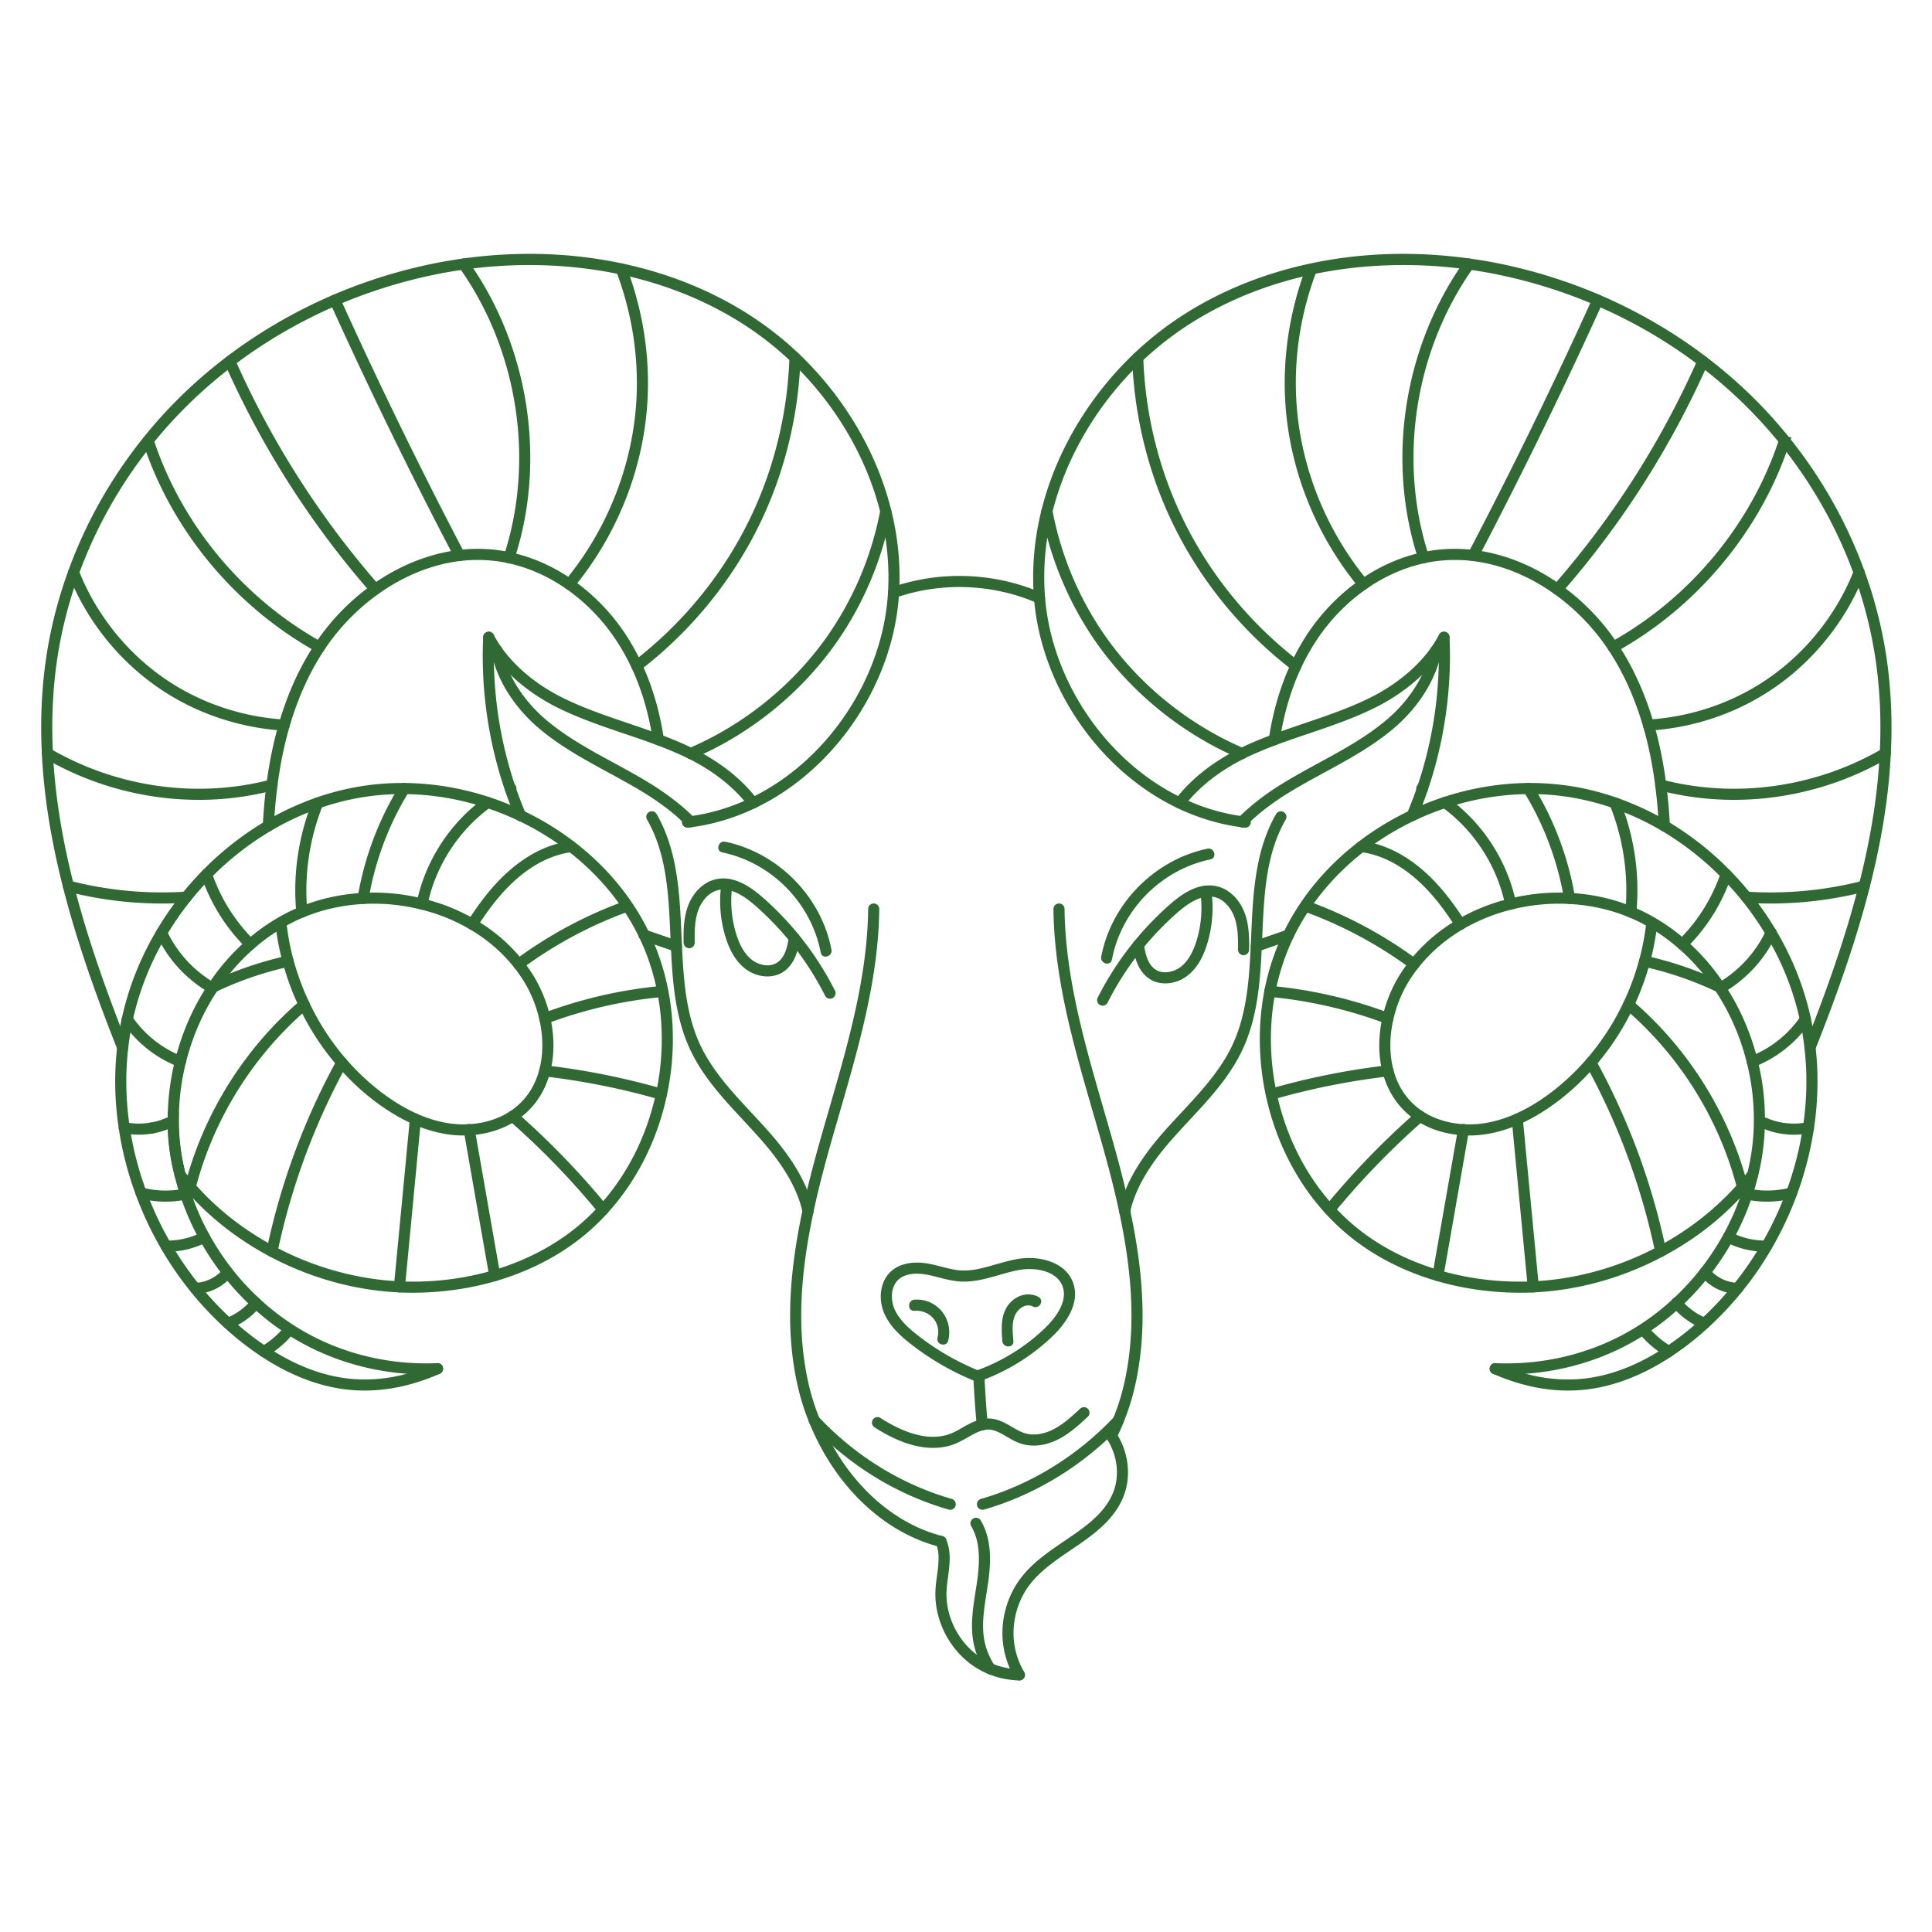 <?xml version="1.0" encoding="UTF-8"?>
<svg data-bbox="7.994 49.273 359.146 276.899" height="500" viewBox="0 0 375 375" width="500" xmlns="http://www.w3.org/2000/svg" data-type="color">
    <g>
        <defs>
            <clipPath id="a309e10e-83a1-4500-916b-c6d339e2f44a">
                <path d="M200.527 49.273h166.614v155.165H200.527Zm0 0"/>
            </clipPath>
            <clipPath id="a1ce1636-7f0f-4ac9-bf90-b699be9b07dd">
                <path d="M321.219 145h45.922v10.59h-45.922Zm0 0"/>
            </clipPath>
            <clipPath id="d2d5a827-675d-4432-9bf0-2dbaa88b2ec3">
                <path d="M181.129 298H199v28.172h-17.871Zm0 0"/>
            </clipPath>
            <clipPath id="3705121f-d5b4-48ba-8aee-749427cc66dc">
                <path d="M194.063 277H219v49.172h-24.938Zm0 0"/>
            </clipPath>
            <clipPath id="987ffcec-180d-449d-ba67-3f0058fcd5cf">
                <path d="M7.453 49H175v156H7.453Zm0 0"/>
            </clipPath>
        </defs>
        <path d="M304.352 269.906c-4.747 0-9.637-1.09-14.57-3.258a1.077 1.077 0 0 1-.552-1.418 1.072 1.072 0 0 1 1.418-.554c5.508 2.418 10.715 3.394 15.91 2.992 5.516-.426 11.153-2.523 16.762-6.242a54.182 54.182 0 0 0 6.809-5.348 59.83 59.83 0 0 0 6.297-6.695 63.038 63.038 0 0 0 5.547-8.051 64.775 64.775 0 0 0 4.773-10.148 63.026 63.026 0 0 0 3.207-12.461c.774-5.137.875-10.27.297-15.254a51.489 51.489 0 0 0-.762-4.86c-.047-.21-.074-.367-.113-.52-1.242-5.741-3.441-11.284-6.54-16.487a58.032 58.032 0 0 0-8.563-11.121 57.007 57.007 0 0 0-11.768-9.247 53.135 53.135 0 0 0-9.402-4.367 49.447 49.447 0 0 0-7.422-1.965 48.157 48.157 0 0 0-9.028-.77c-5.316.048-10.648.938-15.843 2.645a52.795 52.795 0 0 0-6.258 2.508 52.946 52.946 0 0 0-9.637 5.88c-4.047 3.112-7.523 6.741-10.332 10.776a45.34 45.34 0 0 0-3.516 6.012c-.007.008-.007.02-.011.027l-.024.051a43.986 43.986 0 0 0-3.488 10.59c-1.23 6.313-1.14 13.07.262 19.547 1.789 8.36 5.617 15.934 11.062 21.898a40.726 40.726 0 0 0 7.051 6.164c4 2.747 8.539 4.875 13.488 6.329 5.168 1.511 10.617 2.265 16.235 2.203.636-.008 1.273-.02 1.906-.059 8.32-.379 16.715-2.715 24.281-6.758 6.016-3.21 11.258-7.332 15.578-12.257a50.117 50.117 0 0 0 1.938-2.356 1.073 1.073 0 0 1 1.511-.191c.47.363.555 1.039.192 1.507-.68.88-1.36 1.704-2.024 2.461-4.488 5.121-9.933 9.407-16.18 12.735-7.85 4.195-16.558 6.62-25.183 7.011-.656.04-1.324.055-2 .06-5.808.05-11.492-.716-16.86-2.29-5.167-1.516-9.913-3.738-14.1-6.617a43.186 43.186 0 0 1-7.427-6.485c-5.703-6.25-9.703-14.171-11.574-22.902-1.465-6.758-1.554-13.816-.27-20.406a45.932 45.932 0 0 1 3.653-11.102l.016-.039a.239.239 0 0 0 .02-.047 47.063 47.063 0 0 1 3.695-6.316c2.937-4.219 6.566-8.004 10.785-11.254a55.216 55.216 0 0 1 10.03-6.121c2.099-1 4.29-1.875 6.509-2.606 5.406-1.777 10.957-2.703 16.496-2.753a51.544 51.544 0 0 1 9.43.804 52.038 52.038 0 0 1 7.75 2.051 55.802 55.802 0 0 1 9.785 4.543 59.149 59.149 0 0 1 12.21 9.594 61.497 61.497 0 0 1 4.005 4.496 60.904 60.904 0 0 1 4.875 7.035c3.214 5.406 5.5 11.164 6.789 17.11.039.156.074.335.109.511a55.97 55.97 0 0 1 .809 5.106c.597 5.168.492 10.492-.31 15.816a65.456 65.456 0 0 1-3.315 12.883 66.319 66.319 0 0 1-4.934 10.488 64.614 64.614 0 0 1-5.734 8.324 62.63 62.63 0 0 1-6.516 6.93 65.16 65.16 0 0 1-1.816 1.605 57.269 57.269 0 0 1-5.262 3.954c-5.914 3.918-11.899 6.132-17.781 6.59-.786.058-1.579.09-2.375.09" fill="#316934" data-color="1"/>
        <path d="M302.586 175.406c-3.063 0-6.117.38-9.106 1.121a35.457 35.457 0 0 0-9.464 3.801c-3.446 2.012-6.375 4.54-8.711 7.508a27.23 27.23 0 0 0-1.875 2.672c-1.371 2.222-2.403 4.785-2.989 7.41-.765 3.375-.765 6.715.004 9.66.72 2.77 2.075 5.07 4.032 6.848.53.48 1.117.93 1.73 1.332 2.238 1.441 4.973 2.289 7.91 2.445 1.285.082 2.59.024 3.887-.172 1.996-.3 4.035-.906 6.062-1.797 2.418-1.066 4.872-2.55 7.297-4.418a45.807 45.807 0 0 0 6.617-6.28 48.187 48.187 0 0 0 7.153-11 49.518 49.518 0 0 0 3.035-8.24 47.718 47.718 0 0 0 1.309-6.663c-.192-.106-.391-.211-.586-.317a32.045 32.045 0 0 0-2.754-1.289c-3.594-1.484-7.473-2.347-11.54-2.566a38.304 38.304 0 0 0-2.011-.055Zm-10.215 91.38c-.734 0-1.465-.016-2.2-.048a1.073 1.073 0 0 1-1.03-1.12 1.087 1.087 0 0 1 1.12-1.032c8.755.375 17.337-1.555 24.821-5.566a45.702 45.702 0 0 0 3.64-2.176 46.059 46.059 0 0 0 5.981-4.707 48.711 48.711 0 0 0 5.395-5.848 50.175 50.175 0 0 0 4.418-6.691 48.136 48.136 0 0 0 3.242-7.203c.125-.329.226-.637.332-.946.43-1.297.77-2.504 1.058-3.707.38-1.523.672-3.054.88-4.574a42.02 42.02 0 0 0 .386-5.2 45.212 45.212 0 0 0-1.344-11.652c-1.25-5.046-3.293-9.738-6.07-13.945l-.04-.066c-.015-.024-.03-.051-.05-.07-2.047-3.102-4.422-5.82-7.082-8.133a37.247 37.247 0 0 0-4.336-3.266 50.01 50.01 0 0 1-1.246 6.027 51.144 51.144 0 0 1-3.164 8.594 50.209 50.209 0 0 1-7.473 11.488 47.442 47.442 0 0 1-6.93 6.578c-2.562 1.973-5.167 3.547-7.745 4.684-2.2.965-4.422 1.625-6.606 1.953-1.45.223-2.91.29-4.34.195-3.297-.175-6.398-1.14-8.949-2.789a16.325 16.325 0 0 1-2.012-1.543c-2.273-2.07-3.84-4.726-4.668-7.898-.855-3.277-.859-6.973-.02-10.68.638-2.855 1.763-5.644 3.255-8.066a29.643 29.643 0 0 1 2.02-2.879c2.5-3.184 5.636-5.883 9.312-8.031a37.28 37.28 0 0 1 10.039-4.031c3.844-.961 7.8-1.34 11.75-1.13 4.308.235 8.426 1.149 12.246 2.723.96.399 1.945.86 2.934 1.375.421.223.832.453 1.246.692.02.007.035.02.05.027a39.258 39.258 0 0 1 6.055 4.352 42.004 42.004 0 0 1 7.57 8.734c2.907 4.41 5.04 9.312 6.344 14.586A47.232 47.232 0 0 1 342.57 218a44.771 44.771 0 0 1-.41 5.46 44.759 44.759 0 0 1-.918 4.79c-.3 1.254-.66 2.52-1.097 3.852-.125.367-.239.699-.364 1.035a50.657 50.657 0 0 1-3.375 7.504 52.34 52.34 0 0 1-4.613 6.976 50.11 50.11 0 0 1-5.625 6.098 48.055 48.055 0 0 1-6.254 4.922 47.484 47.484 0 0 1-3.812 2.281c-7.196 3.855-15.356 5.867-23.73 5.867" fill="#316934" data-color="1"/>
        <path d="M323.05 161.383c-.57 0-1.046-.446-1.073-1.024a98.998 98.998 0 0 0-.7-7.847c-.515-4.067-1.304-7.922-2.34-11.469-1.585-5.461-3.8-10.395-6.597-14.668l-.04-.063-.09-.136a41.86 41.86 0 0 0-10.542-10.91c-4.945-3.524-10.426-5.727-15.852-6.375a28.624 28.624 0 0 0-6.742-.008 24.06 24.06 0 0 0-2.512.422c-3.953.843-7.753 2.515-11.308 4.98-3.5 2.426-6.664 5.594-9.156 9.164a41.73 41.73 0 0 0-3.582 6.25c-1.973 4.242-3.356 8.969-4.106 14.043-.09.59-.629.996-1.226.906a1.077 1.077 0 0 1-.907-1.226c.786-5.277 2.227-10.2 4.286-14.629a44.298 44.298 0 0 1 3.765-6.574c2.64-3.781 5.992-7.137 9.7-9.703 3.784-2.63 7.85-4.418 12.077-5.317a27.593 27.593 0 0 1 2.72-.46 30.8 30.8 0 0 1 7.245.011c5.782.691 11.61 3.027 16.848 6.758a43.962 43.962 0 0 1 11.105 11.508l.13.195c2.902 4.437 5.214 9.566 6.855 15.23 1.066 3.649 1.875 7.618 2.406 11.79a99.51 99.51 0 0 1 .715 8.019 1.08 1.08 0 0 1-1.024 1.133h-.054" fill="#316934" data-color="1"/>
        <path d="M241.703 160.656a1.26 1.26 0 0 1-.121-.008c-.21-.023-.418-.046-.625-.078-.59-.09-1-.636-.91-1.226a1.072 1.072 0 0 1 1.223-.906c.183.027.363.046.55.07.59.062 1.02.597.953 1.187-.062.551-.53.961-1.07.961" fill="#316934" data-color="1"/>
        <g clip-path="url(#a309e10e-83a1-4500-916b-c6d339e2f44a)">
            <path d="M351.324 204.422a1.076 1.076 0 0 1-1.004-1.473c4.813-12.113 8.149-22.035 10.489-31.222 2.336-9.18 3.656-17.536 4.046-25.543.332-6.426.032-12.723-.894-18.723a84.155 84.155 0 0 0-4.121-15.98c-3.324-9.126-8.133-17.637-14.297-25.29a88.694 88.694 0 0 0-6.156-6.882A90.63 90.63 0 0 0 329.883 71c-6.137-4.676-12.93-8.629-20.188-11.754a98.092 98.092 0 0 0-18.043-5.754 88.984 88.984 0 0 0-6.64-1.172c-10.215-1.425-20.672-1.105-30.235.938-8.816 1.879-16.882 5.144-23.988 9.71a62.677 62.677 0 0 0-9.219 7.247c-8.488 8.082-14.636 18.48-17.316 29.277-1.11 4.438-1.637 8.938-1.559 13.383l.008.445a53.71 53.71 0 0 0 .145 2.696c1.332 16.28 12.015 31.898 26.586 38.87 3.808 1.825 7.785 3.02 11.812 3.552.59.074 1.004.617.926 1.207a1.07 1.07 0 0 1-1.207.925c-4.254-.558-8.445-1.816-12.461-3.738-15.246-7.297-26.422-23.64-27.805-40.664v-.004c-.008-.031-.008-.07-.008-.105a56.584 56.584 0 0 1-.144-2.715l-.004-.453a53.319 53.319 0 0 1 1.621-13.922c2.774-11.184 9.14-21.95 17.922-30.317a64.416 64.416 0 0 1 9.539-7.496c7.324-4.707 15.637-8.074 24.703-10.008 9.945-2.12 20.367-2.445 30.977-.96 2.25.304 4.535.71 6.8 1.199a100.722 100.722 0 0 1 18.442 5.875c7.422 3.199 14.363 7.242 20.64 12.02a93.27 93.27 0 0 1 9.727 8.507 91.53 91.53 0 0 1 6.309 7.05c6.308 7.84 11.238 16.552 14.64 25.903a86.273 86.273 0 0 1 4.23 16.39c.946 6.145 1.25 12.59.915 19.157-.395 8.152-1.738 16.649-4.11 25.969-2.363 9.281-5.726 19.285-10.574 31.484a1.08 1.08 0 0 1-1 .68" fill="#316934" data-color="1"/>
        </g>
        <path d="M228.969 156.934a1.074 1.074 0 0 1-.86-1.723c2.922-3.879 7.344-7.395 12.457-9.902.067-.043.13-.07.196-.106 1.867-.906 3.82-1.73 6.203-2.625 2.082-.781 4.222-1.508 6.289-2.21 4.375-1.481 8.898-3.016 13.047-5.126 4.8-2.437 8.906-5.867 11.558-9.652a22.446 22.446 0 0 0 1.461-2.39 1.067 1.067 0 0 1 1.45-.458c.53.274.738.922.46 1.45-.46.878-1 1.765-1.605 2.632-2.852 4.067-7.234 7.742-12.348 10.344-4.285 2.176-8.882 3.734-13.332 5.242-2.05.695-4.172 1.414-6.226 2.18-2.313.875-4.207 1.676-5.961 2.523-.074.04-.102.051-.13.067-.026.015-.05.03-.077.043-4.828 2.367-8.992 5.66-11.723 9.28a1.07 1.07 0 0 1-.86.43" fill="#316934" data-color="1"/>
        <path d="M274.09 159.387a1.14 1.14 0 0 1-.422-.082 1.087 1.087 0 0 1-.574-1.414 80.351 80.351 0 0 0 1.965-5.114c3.168-9.25 4.601-19.289 4.14-29.03a1.077 1.077 0 1 1 2.152-.102c.473 10.011-1 20.328-4.257 29.832a78.446 78.446 0 0 1-2.016 5.253c-.172.41-.57.657-.988.657" fill="#316934" data-color="1"/>
        <path d="M241.113 160.582a1.075 1.075 0 0 1-.766-1.836c2.255-2.277 5.032-4.45 8.243-6.453 2.433-1.516 4.992-2.91 7.465-4.258 4.515-2.457 9.187-5 13.113-8.344 4.523-3.847 7.625-8.836 8.516-13.683a1.077 1.077 0 0 1 2.117.39c-.977 5.325-4.344 10.77-9.235 14.934-4.097 3.492-8.867 6.086-13.48 8.598-2.45 1.332-4.977 2.707-7.356 4.191-3.074 1.914-5.714 3.98-7.851 6.14a1.08 1.08 0 0 1-.766.321" fill="#316934" data-color="1"/>
        <path d="M243.844 184.742c-.446 0-.864-.281-1.016-.726-.2-.563.102-1.176.664-1.371l6.242-2.165a1.08 1.08 0 0 1 1.375.665 1.082 1.082 0 0 1-.668 1.37l-6.246 2.165a1.012 1.012 0 0 1-.351.062" fill="#316934" data-color="1"/>
        <path d="M218.3 236.145a1.077 1.077 0 0 1-1.055-1.309c1.036-4.742 3.79-9.613 8.411-14.883 1.176-1.348 2.422-2.687 3.63-3.98 3.694-3.973 7.515-8.078 9.835-12.95 1.477-3.093 2.43-6.585 3-10.992.36-2.836.52-5.722.649-8.418l.082-1.91c.355-8.125.714-16.527 4.832-23.691.296-.52.953-.696 1.468-.403.516.301.692.957.399 1.473-3.852 6.711-4.192 14.484-4.547 22.715l-.082 1.918c-.129 2.738-.297 5.672-.664 8.59-.602 4.64-1.613 8.343-3.192 11.644-2.464 5.172-6.398 9.399-10.207 13.492a181.32 181.32 0 0 0-3.582 3.934c-4.375 4.992-6.968 9.543-7.93 13.922a1.074 1.074 0 0 1-1.046.848" fill="#316934" data-color="1"/>
        <path d="M215.734 279.77c-.164 0-.324-.04-.48-.118a1.082 1.082 0 0 1-.484-1.445c.464-.922.894-1.89 1.292-2.883a44.03 44.03 0 0 0 2.231-7.176c2.059-9.433 1.723-19.87-1.047-32.855-.812-3.824-1.832-7.898-3.219-12.82-.62-2.215-1.265-4.426-1.902-6.641-3.691-12.738-7.504-25.91-7.652-39.379a1.078 1.078 0 0 1 1.066-1.09h.012c.59 0 1.07.473 1.078 1.067.144 13.175 3.914 26.203 7.566 38.8.64 2.223 1.285 4.442 1.907 6.66 1.398 4.97 2.43 9.087 3.25 12.954 2.84 13.293 3.171 24.023 1.043 33.765a45.521 45.521 0 0 1-2.336 7.524 40.318 40.318 0 0 1-1.36 3.039 1.08 1.08 0 0 1-.965.598" fill="#316934" data-color="1"/>
        <path d="M190.7 293.05c-.47 0-.9-.308-1.04-.777a1.081 1.081 0 0 1 .738-1.336c8.82-2.539 17.086-7.363 23.91-13.957a49.116 49.116 0 0 0 1.962-1.992 1.08 1.08 0 0 1 1.523-.058c.437.406.46 1.09.059 1.523a50.914 50.914 0 0 1-2.047 2.082c-7.075 6.832-15.653 11.84-24.809 14.473-.098.027-.2.043-.297.043" fill="#316934" data-color="1"/>
        <path d="M241.074 147.336c-.14 0-.281-.027-.422-.086-11.297-4.813-21.324-13-28.23-23.055a64.344 64.344 0 0 1-5.07-8.824 65.644 65.644 0 0 1-5.203-15.938 1.085 1.085 0 0 1 .859-1.261 1.089 1.089 0 0 1 1.262.86 63.402 63.402 0 0 0 4.695 14.71c.11.238.215.461.328.688a61.567 61.567 0 0 0 4.906 8.543c6.676 9.726 16.371 17.64 27.297 22.293a1.077 1.077 0 0 1-.422 2.07" fill="#316934" data-color="1"/>
        <path d="M251.54 130.324a1.06 1.06 0 0 1-.657-.222c-10.336-7.942-18.63-18.336-23.985-30.051-4.332-9.473-6.8-20.047-7.144-30.582a1.078 1.078 0 0 1 1.043-1.114 1.088 1.088 0 0 1 1.113 1.043c.332 10.25 2.735 20.543 6.95 29.754 5.21 11.403 13.28 21.512 23.335 29.239.473.367.559 1.043.2 1.511a1.082 1.082 0 0 1-.856.422" fill="#316934" data-color="1"/>
        <path d="M264.64 114.48c-.308 0-.617-.136-.831-.39-8.235-9.942-13.305-22.426-14.274-35.156-.691-9.059.692-18.438 4.008-27.118a1.08 1.08 0 0 1 2.016.77c-3.204 8.383-4.543 17.441-3.871 26.184.933 12.293 5.828 24.347 13.785 33.945a1.078 1.078 0 0 1-.145 1.515c-.2.168-.445.25-.687.25" fill="#316934" data-color="1"/>
        <path d="M276.328 109.332c-.453 0-.875-.289-1.023-.742-6.29-19.164-2.852-41.375 8.972-57.961a1.078 1.078 0 1 1 1.758 1.25c-11.433 16.035-14.762 37.512-8.683 56.039a1.075 1.075 0 0 1-1.024 1.414" fill="#316934" data-color="1"/>
        <path d="M285.941 108.895c-.168 0-.34-.04-.5-.122a1.086 1.086 0 0 1-.453-1.457 959.231 959.231 0 0 0 24.153-49.504 1.079 1.079 0 0 1 1.425-.539c.54.247.782.883.536 1.426a962.03 962.03 0 0 1-24.204 49.621 1.08 1.08 0 0 1-.957.575" fill="#316934" data-color="1"/>
        <path d="M302.293 115.465a1.081 1.081 0 0 1-.813-1.79 173.094 173.094 0 0 0 28.07-43.972c.24-.543.88-.789 1.419-.547.547.242.793.875.55 1.418a175.456 175.456 0 0 1-28.417 44.524 1.07 1.07 0 0 1-.809.367" fill="#316934" data-color="1"/>
        <path d="M313.129 126.688c-.383 0-.75-.2-.945-.56a1.078 1.078 0 0 1 .418-1.464c15.406-8.543 27.343-22.937 32.753-39.484.114-.309.2-.594.29-.875l1.039.289 1.02.351c-.099.317-.196.633-.313.942-5.563 17.023-17.868 31.86-33.743 40.664a1.045 1.045 0 0 1-.52.136" fill="#316934" data-color="1"/>
        <path d="M319.973 141.82a1.077 1.077 0 0 1-.067-2.152c7.836-.484 15.418-2.926 21.926-7.066 8.074-5.137 14.473-12.91 18.016-21.887a1.083 1.083 0 0 1 1.398-.61c.555.223.824.848.61 1.403-3.711 9.398-10.41 17.531-18.864 22.91-6.816 4.34-14.754 6.894-22.953 7.398-.023.004-.043.004-.066.004" fill="#316934" data-color="1"/>
        <g clip-path="url(#a1ce1636-7f0f-4ac9-bf90-b699be9b07dd)">
            <path d="M336.543 155.25c-4.875 0-9.742-.61-14.469-1.84a1.08 1.08 0 0 1-.773-1.312 1.084 1.084 0 0 1 1.316-.774c14.262 3.715 29.852 1.52 42.77-6.02a1.078 1.078 0 1 1 1.09 1.86 59.586 59.586 0 0 1-29.934 8.086" fill="#316934" data-color="1"/>
        </g>
        <path d="M343.645 175.375c-1.586 0-3.172-.055-4.743-.16a1.076 1.076 0 0 1-1.004-1.145 1.087 1.087 0 0 1 1.145-1.004 68.73 68.73 0 0 0 6.281.13 71.494 71.494 0 0 0 16.258-2.247 1.08 1.08 0 0 1 1.316.774 1.08 1.08 0 0 1-.777 1.312 73.567 73.567 0 0 1-16.746 2.317c-.574.015-1.152.023-1.73.023" fill="#316934" data-color="1"/>
        <path d="M337.266 251.137h-.016c-2.746-.032-5.418-1.348-7.148-3.512a1.08 1.08 0 0 1 .171-1.516 1.08 1.08 0 0 1 1.516.172c1.309 1.64 3.414 2.676 5.488 2.703a1.07 1.07 0 0 1 1.063 1.09 1.076 1.076 0 0 1-1.074 1.063" fill="#316934" data-color="1"/>
        <path d="M333.898 192.855a1.08 1.08 0 0 1-.964-.601 1.081 1.081 0 0 1 .492-1.445.816.816 0 0 1 .113-.059c4.02-2.355 7.3-5.957 9.242-10.152a1.079 1.079 0 1 1 1.957.906c-2.133 4.613-5.75 8.566-10.175 11.137a.36.36 0 0 1-.094.05c-.035.02-.078.047-.094.051a1.042 1.042 0 0 1-.477.113" fill="#316934" data-color="1"/>
        <path d="M316.55 178.105c-.034 0-.066 0-.1-.003a1.076 1.076 0 0 1-.973-1.176 44.31 44.31 0 0 0-3.02-20.668 1.08 1.08 0 0 1 .598-1.406 1.07 1.07 0 0 1 1.398.597 46.395 46.395 0 0 1 3.168 21.68c-.05.559-.52.976-1.07.976" fill="#316934" data-color="1"/>
        <path d="M304.656 175.46c-.52 0-.976-.374-1.062-.901-1.227-7.375-3.946-14.618-7.867-20.938a1.079 1.079 0 0 1 1.836-1.137c4.066 6.559 6.886 14.07 8.156 21.727a1.07 1.07 0 0 1-1.063 1.25" fill="#316934" data-color="1"/>
        <path d="M275.566 154.07Zm.508.133c-.187 0-.375-.047-.547-.148l-.007-.004a1.083 1.083 0 0 1-.555-1.383c.219-.55.844-.82 1.398-.602.086.036.172.079.258.133a1.077 1.077 0 0 1-.547 2.004" fill="#316934" data-color="1"/>
        <path d="M293.219 176.563c-.5 0-.95-.356-1.055-.864-1.555-7.59-6.047-14.543-12.32-19.07a1.072 1.072 0 0 1-.242-1.504 1.071 1.071 0 0 1 1.5-.242c6.71 4.84 11.511 12.273 13.171 20.383a1.077 1.077 0 0 1-1.054 1.297" fill="#316934" data-color="1"/>
        <path d="M283.469 180.477c-.352 0-.7-.172-.906-.497-1.774-2.757-3.38-4.902-5.047-6.75-2.508-2.77-5.204-4.863-8.02-6.218a19.258 19.258 0 0 0-3.121-1.176 18.104 18.104 0 0 0-2.262-.457 1.08 1.08 0 0 1-.925-1.211 1.082 1.082 0 0 1 1.214-.926 20.49 20.49 0 0 1 2.543.516c1.184.328 2.352.77 3.485 1.312 3.07 1.477 5.992 3.739 8.683 6.715 1.75 1.938 3.422 4.168 5.262 7.031.32.5.18 1.168-.32 1.493a1.115 1.115 0 0 1-.586.168" fill="#316934" data-color="1"/>
        <path d="M338.215 231.477a1.08 1.08 0 0 1-1.043-.809c-3.469-13.453-11.2-25.832-21.766-34.856a1.072 1.072 0 0 1-.117-1.515 1.077 1.077 0 0 1 1.52-.121c10.898 9.308 18.87 22.078 22.449 35.957a1.076 1.076 0 0 1-1.043 1.344" fill="#316934" data-color="1"/>
        <path d="M322.336 243.973c-.5 0-.945-.352-1.055-.86a131.64 131.64 0 0 0-13.43-36.355 1.075 1.075 0 1 1 1.887-1.035 133.507 133.507 0 0 1 13.653 36.953 1.083 1.083 0 0 1-.832 1.277 1.41 1.41 0 0 1-.223.02" fill="#316934" data-color="1"/>
        <path d="M297.61 250.855a1.08 1.08 0 0 1-1.075-.972c-1.035-10.852-2.074-21.711-3.105-32.563a1.08 1.08 0 0 1 .968-1.175 1.08 1.08 0 0 1 1.176.972c1.031 10.852 2.07 21.703 3.11 32.563a1.077 1.077 0 0 1-.973 1.172c-.031.003-.07.003-.102.003" fill="#316934" data-color="1"/>
        <path d="M279.105 248.672c-.062 0-.125-.008-.19-.02a1.074 1.074 0 0 1-.872-1.246c1.656-9.441 3.305-18.87 4.957-28.312a1.077 1.077 0 1 1 2.121.371c-1.652 9.441-3.3 18.875-4.957 28.312a1.078 1.078 0 0 1-1.059.895" fill="#316934" data-color="1"/>
        <path d="M258.07 235.871a1.075 1.075 0 0 1-.832-1.758 156.343 156.343 0 0 1 17.672-18.265 1.076 1.076 0 0 1 1.52.101 1.08 1.08 0 0 1-.098 1.52 153.6 153.6 0 0 0-17.43 18.011 1.07 1.07 0 0 1-.832.391" fill="#316934" data-color="1"/>
        <path d="M246.754 213.473a1.08 1.08 0 0 1-1.035-.782 1.072 1.072 0 0 1 .738-1.332 141.097 141.097 0 0 1 22.824-4.578 1.071 1.071 0 0 1 1.192.946 1.075 1.075 0 0 1-.946 1.195 139.157 139.157 0 0 0-22.476 4.508.975.975 0 0 1-.297.043" fill="#316934" data-color="1"/>
        <path d="M269.39 198.758c-.124 0-.253-.02-.382-.067a87.334 87.334 0 0 0-22.621-5.203 1.075 1.075 0 1 1 .199-2.14 89.15 89.15 0 0 1 23.184 5.328 1.076 1.076 0 0 1-.379 2.082" fill="#316934" data-color="1"/>
        <path d="M274.457 188.246c-.246 0-.488-.082-.691-.25a10.674 10.674 0 0 0-.637-.492 81.6 81.6 0 0 0-19.379-10.356 1.08 1.08 0 0 1 .75-2.023 83.831 83.831 0 0 1 19.89 10.633c.25.18.508.375.758.582a1.078 1.078 0 0 1-.691 1.906" fill="#316934" data-color="1"/>
        <path d="M323.91 263.402a1.05 1.05 0 0 1-.547-.152 19.364 19.364 0 0 1-4.824-4.012 1.077 1.077 0 0 1 .113-1.52 1.084 1.084 0 0 1 1.52.11 17.399 17.399 0 0 0 4.293 3.574c.512.305.68.965.37 1.477a1.07 1.07 0 0 1-.925.523" fill="#316934" data-color="1"/>
        <path d="M330.855 257.95c-.132 0-.27-.028-.402-.079-2.285-.93-4.308-2.402-5.844-4.262a1.077 1.077 0 1 1 1.66-1.37 12.578 12.578 0 0 0 4.993 3.632c.55.223.82.852.593 1.402-.168.422-.57.676-1 .676" fill="#316934" data-color="1"/>
        <path d="M342.64 242.953a16.58 16.58 0 0 1-7.68-1.883 1.074 1.074 0 0 1-.456-1.449 1.08 1.08 0 0 1 1.457-.457 14.464 14.464 0 0 0 6.926 1.629c.582.008 1.086.465 1.093 1.059a1.077 1.077 0 0 1-1.054 1.097c-.098 0-.192.004-.285.004" fill="#316934" data-color="1"/>
        <path d="M342.973 233.242c-1.38 0-2.746-.14-4.078-.43a2.92 2.92 0 0 1-.317-.062 1.075 1.075 0 0 1-.8-1.293 1.076 1.076 0 0 1 1.296-.805c.067.02.14.032.211.043 2.703.582 5.516.512 8.203-.183a1.078 1.078 0 0 1 .54 2.086c-1.657.43-3.364.644-5.055.644" fill="#316934" data-color="1"/>
        <path d="M348.184 220.25c-.868 0-1.739-.078-2.606-.227a14.4 14.4 0 0 1-3.476-1.03 1.08 1.08 0 0 1-.551-1.423 1.08 1.08 0 0 1 1.422-.55c.93.414 1.925.71 2.96.878 1.614.278 3.297.25 4.872-.07a1.075 1.075 0 0 1 1.27.84 1.072 1.072 0 0 1-.837 1.27 15.153 15.153 0 0 1-3.054.312" fill="#316934" data-color="1"/>
        <path d="M340.113 207.133a1.076 1.076 0 0 1-.387-2.082 21.234 21.234 0 0 0 9.805-7.817 1.077 1.077 0 1 1 1.785 1.207c-2.62 3.871-6.457 6.934-10.812 8.618a1.05 1.05 0 0 1-.39.074" fill="#316934" data-color="1"/>
        <path d="M326.535 184.363a1.076 1.076 0 0 1-.758-1.843 33.501 33.501 0 0 0 6.723-9.418 34.914 34.914 0 0 0 1.52-3.723 1.08 1.08 0 0 1 1.367-.676c.562.188.867.8.672 1.363a35.098 35.098 0 0 1-1.614 3.965 35.615 35.615 0 0 1-7.156 10.024c-.21.207-.48.308-.754.308" fill="#316934" data-color="1"/>
        <path d="M334.023 192.79c-.175 0-.355-.044-.515-.134-.059-.031-.121-.066-.18-.09a66.343 66.343 0 0 0-11.605-4.27 55.934 55.934 0 0 0-2.739-.663 1.076 1.076 0 1 1 .45-2.106c.906.192 1.836.418 2.843.688a68.126 68.126 0 0 1 11.961 4.398c.086.04.2.094.305.157a1.076 1.076 0 0 1-.52 2.02" fill="#316934" data-color="1"/>
        <g clip-path="url(#d2d5a827-675d-4432-9bf0-2dbaa88b2ec3)">
            <path d="M197.863 326.172c-.011 0-.02 0-.031-.004a16.685 16.685 0 0 1-6.078-1.281 15.606 15.606 0 0 1-1.832-.907c-5.254-3.039-8.61-9.152-8.356-15.207.043-1.015.176-2.015.309-2.98.188-1.395.363-2.711.281-4.016a6.665 6.665 0 0 0-.496-2.16c-.238-.547.02-1.18.567-1.414.546-.23 1.18.024 1.414.57.375.883.605 1.875.668 2.868.097 1.515-.106 3.004-.297 4.441-.13.961-.254 1.871-.293 2.785-.219 5.274 2.703 10.598 7.277 13.246a13.71 13.71 0 0 0 1.586.785 14.794 14.794 0 0 0 5.309 1.118c.593.02 1.066.511 1.047 1.105a1.074 1.074 0 0 1-1.075 1.05" fill="#316934" data-color="1"/>
        </g>
        <g clip-path="url(#3705121f-d5b4-48ba-8aee-749427cc66dc)">
            <path d="M197.863 326.172a1.08 1.08 0 0 1-.93-.531 17.2 17.2 0 0 1-2.113-5.75c-.832-4.782.453-9.922 3.438-13.75 2.265-2.914 5.387-5.032 8.402-7.075 3.906-2.652 7.594-5.156 9.309-9.152 1.418-3.309.984-7.387-1.137-10.637a1.082 1.082 0 0 1 .313-1.492 1.079 1.079 0 0 1 1.492.317c2.511 3.847 3.011 8.699 1.308 12.66-1.957 4.578-6.086 7.379-10.078 10.086-2.875 1.953-5.847 3.972-7.91 6.617-2.613 3.36-3.742 7.863-3.012 12.055.309 1.765.93 3.46 1.848 5.03a1.077 1.077 0 0 1-.93 1.622" fill="#316934" data-color="1"/>
        </g>
        <path d="M192.172 324.973c-.352 0-.695-.172-.902-.489-1.227-1.867-2.055-3.976-2.395-6.097-.508-3.223 0-6.446.488-9.555.114-.719.227-1.43.328-2.144.387-2.825.418-5.028.082-6.93-.23-1.317-.66-2.508-1.261-3.531a1.072 1.072 0 0 1 .379-1.477 1.074 1.074 0 0 1 1.476.379c.738 1.246 1.25 2.68 1.531 4.258.375 2.133.348 4.543-.074 7.601-.101.727-.219 1.45-.328 2.176-.488 3.086-.95 6-.492 8.883.293 1.824 1.008 3.64 2.066 5.254a1.077 1.077 0 0 1-.308 1.492c-.18.121-.387.18-.59.18" fill="#316934" data-color="1"/>
        <path d="M80.047 250.918c-.188 0-.379-.004-.57-.004a38.057 38.057 0 0 1-2.012-.059c-8.613-.39-17.324-2.816-25.172-7.011-6.246-3.328-11.691-7.614-16.184-12.735a49.503 49.503 0 0 1-2-2.43 1.155 1.155 0 0 1-.246-.687 1.075 1.075 0 0 1 1.953-.628 49.39 49.39 0 0 0 1.914 2.323c4.32 4.926 9.56 9.047 15.575 12.258 7.57 4.043 15.96 6.38 24.27 6.758.644.04 1.284.05 1.925.059 5.602.062 11.063-.692 16.23-2.203 4.95-1.454 9.485-3.582 13.485-6.329a40.44 40.44 0 0 0 7.05-6.164c5.45-5.964 9.274-13.539 11.063-21.898 1.402-6.477 1.492-13.23.262-19.535-.727-3.746-1.899-7.313-3.485-10.602-.007-.011-.011-.031-.02-.043-.022-.05-.046-.101-.058-.148a1.072 1.072 0 0 1 .68-1.363c.535-.18 1.121.09 1.332.609.004.004.012.012.012.02 1.664 3.449 2.89 7.19 3.656 11.113 1.285 6.59 1.191 13.648-.27 20.406-1.87 8.73-5.875 16.648-11.578 22.898a43.04 43.04 0 0 1-7.425 6.485c-4.188 2.879-8.93 5.101-14.098 6.617-5.195 1.523-10.668 2.293-16.29 2.293" fill="#316934" data-color="1"/>
        <path d="M125.043 182.578c-.406 0-.79-.226-.977-.613a43.759 43.759 0 0 0-3.02-5.297c-2.89-4.332-6.534-8.203-10.823-11.504a53.113 53.113 0 0 0-9.63-5.879 1.079 1.079 0 1 1 .923-1.95 55.352 55.352 0 0 1 10.02 6.122c4.476 3.441 8.284 7.484 11.304 12.016a45.909 45.909 0 0 1 3.168 5.558c.262.535.035 1.18-.504 1.438a1.1 1.1 0 0 1-.461.11" fill="#316934" data-color="1"/>
        <path d="M24.71 198.91a1.26 1.26 0 0 1-.23-.027 1.073 1.073 0 0 1-.82-1.281c1.297-5.957 3.582-11.711 6.79-17.106a60.784 60.784 0 0 1 4.87-7.027 59.563 59.563 0 0 1 4.008-4.508 59.533 59.533 0 0 1 12.207-9.582 55.706 55.706 0 0 1 9.79-4.547 51.99 51.99 0 0 1 7.745-2.05 50.779 50.779 0 0 1 9.43-.805c5.543.05 11.094.976 16.5 2.753 2.219.73 4.41 1.606 6.512 2.61.539.254.765.898.511 1.433a1.08 1.08 0 0 1-1.437.512 52.795 52.795 0 0 0-6.258-2.508c-5.2-1.707-10.527-2.597-15.848-2.644a47.832 47.832 0 0 0-9.027.77 49.276 49.276 0 0 0-7.418 1.964 53.299 53.299 0 0 0-9.406 4.367 57.41 57.41 0 0 0-11.766 9.239 58.345 58.345 0 0 0-3.86 4.343 58.833 58.833 0 0 0-4.702 6.782c-3.09 5.195-5.29 10.734-6.54 16.46a1.08 1.08 0 0 1-1.05.852" fill="#316934" data-color="1"/>
        <path d="M23.813 204.422c-.04 0-.079 0-.122-.004a1.077 1.077 0 0 1-.949-1.191 56.14 56.14 0 0 1 .797-5.055c.04-.192.078-.39.125-.586a1.077 1.077 0 1 1 2.094.504c-.04.172-.074.34-.106.508a51.384 51.384 0 0 0-.765 4.867c-.063.55-.532.957-1.075.957" fill="#316934" data-color="1"/>
        <path d="M70.785 269.906c-.797 0-1.59-.031-2.379-.09-5.879-.457-11.863-2.671-17.777-6.59a56.605 56.605 0 0 1-5.254-3.949 57.76 57.76 0 0 1-1.832-1.617 62.257 62.257 0 0 1-6.512-6.926 64.859 64.859 0 0 1-5.734-8.324 66.28 66.28 0 0 1-4.93-10.484 64.916 64.916 0 0 1-3.316-12.883c-.801-5.32-.906-10.64-.309-15.813a1.077 1.077 0 1 1 2.14.246c-.573 4.985-.476 10.114.298 15.247a62.92 62.92 0 0 0 3.207 12.457 64.836 64.836 0 0 0 4.773 10.152 63.44 63.44 0 0 0 5.547 8.05 59.813 59.813 0 0 0 6.297 6.692 54.046 54.046 0 0 0 6.809 5.352c5.613 3.719 11.25 5.816 16.761 6.242 5.2.402 10.406-.574 15.914-2.992a1.07 1.07 0 0 1 1.418.554 1.075 1.075 0 0 1-.554 1.418c-4.93 2.168-9.82 3.258-14.567 3.258" fill="#316934" data-color="1"/>
        <path d="M55.664 179.629a47.55 47.55 0 0 0 1.3 6.668 49.425 49.425 0 0 0 3.04 8.226 48.128 48.128 0 0 0 7.148 11.012 45.834 45.834 0 0 0 6.621 6.281c2.426 1.868 4.88 3.352 7.293 4.418 2.032.891 4.07 1.496 6.063 1.797 1.3.196 2.605.254 3.879.176 2.945-.16 5.683-1.008 7.926-2.453a14.146 14.146 0 0 0 1.73-1.332c1.953-1.774 3.305-4.074 4.023-6.84.77-2.95.774-6.289.008-9.66-.59-2.629-1.62-5.192-2.988-7.414a29.188 29.188 0 0 0-1.871-2.672c-2.34-2.969-5.27-5.496-8.715-7.508a35.346 35.346 0 0 0-9.46-3.797 37.467 37.467 0 0 0-11.122-1.07c-4.066.219-7.945 1.082-11.543 2.566-.898.368-1.824.805-2.754 1.29-.195.105-.39.206-.578.312Zm-20.91 48.66a1.08 1.08 0 0 1-1.047-.836 44.434 44.434 0 0 1-.734-3.996 45.24 45.24 0 0 1-.407-7.215 47.683 47.683 0 0 1 1.41-10.449c1.305-5.27 3.438-10.172 6.34-14.578.055-.098.121-.192.184-.278a41.675 41.675 0 0 1 7.395-8.46 37.645 37.645 0 0 1 6.062-4.352c.008-.008.02-.012.027-.02.395-.234.809-.457 1.227-.68a36.221 36.221 0 0 1 2.965-1.394c3.82-1.574 7.937-2.488 12.246-2.722a39.72 39.72 0 0 1 11.754 1.129 37.281 37.281 0 0 1 10.031 4.03c3.68 2.15 6.813 4.848 9.316 8.036a29.392 29.392 0 0 1 2.02 2.875 26.65 26.65 0 0 1 3.254 8.07c.84 3.7.832 7.395-.024 10.676-.824 3.172-2.394 5.828-4.664 7.895a16.45 16.45 0 0 1-2.004 1.542c-2.562 1.653-5.66 2.618-8.972 2.793a19.963 19.963 0 0 1-4.328-.195c-2.18-.328-4.403-.988-6.606-1.953-2.574-1.137-5.18-2.71-7.742-4.684a47.068 47.068 0 0 1-6.93-6.582 50.26 50.26 0 0 1-7.476-11.492 51.537 51.537 0 0 1-3.164-8.59c-.543-2-.957-4.02-1.239-6.023a36.256 36.256 0 0 0-4.336 3.262 39.519 39.519 0 0 0-7.05 8.082 1.24 1.24 0 0 0-.086.125c-.012.02-.028.043-.04.066-2.777 4.207-4.82 8.899-6.07 13.941a45.491 45.491 0 0 0-1.343 9.981 43.32 43.32 0 0 0 .386 6.875c.164 1.234.399 2.512.7 3.8.129.583-.23 1.16-.809 1.29a.924.924 0 0 1-.246.031" fill="#316934" data-color="1"/>
        <path d="M82.766 266.785c-8.38 0-16.54-2.012-23.73-5.867a41.746 41.746 0 0 1-2.567-1.484 48.635 48.635 0 0 1-7.504-5.72 50.744 50.744 0 0 1-5.625-6.097 52.186 52.186 0 0 1-4.61-6.976 51.104 51.104 0 0 1-3.386-7.528c-.121-.32-.235-.668-.352-1.011a47.73 47.73 0 0 1-1.101-3.864 1.081 1.081 0 0 1 .8-1.297 1.08 1.08 0 0 1 1.297.801c.29 1.211.63 2.414 1.051 3.68.106.316.211.633.332.953a48.67 48.67 0 0 0 3.246 7.223 50.559 50.559 0 0 0 4.418 6.691 48.676 48.676 0 0 0 5.395 5.844 46.617 46.617 0 0 0 7.175 5.469 40.25 40.25 0 0 0 2.446 1.418c7.484 4.011 16.07 5.945 24.824 5.566a1.07 1.07 0 0 1 1.121 1.031 1.075 1.075 0 0 1-1.031 1.121c-.735.032-1.469.047-2.2.047" fill="#316934" data-color="1"/>
        <path d="M52.79 153.438c-.044 0-.09 0-.138-.008a1.073 1.073 0 0 1-.93-1.207c.524-4.118 1.333-8.082 2.403-11.782 1.645-5.664 3.953-10.793 6.867-15.246l.07-.11c.008-.003.043-.062.051-.07a43.9 43.9 0 0 1 11.106-11.507c5.238-3.73 11.066-6.067 16.844-6.758a30.832 30.832 0 0 1 7.25-.012c.921.11 1.84.266 2.73.465 4.215.895 8.277 2.684 12.066 5.313 3.707 2.566 7.059 5.921 9.7 9.699a44.688 44.688 0 0 1 3.765 6.578c2.059 4.43 3.5 9.352 4.285 14.629a1.08 1.08 0 0 1-.906 1.226 1.077 1.077 0 0 1-1.226-.906c-.754-5.074-2.133-9.8-4.106-14.039a41.59 41.59 0 0 0-3.586-6.254c-2.488-3.57-5.652-6.738-9.152-9.164-3.555-2.465-7.356-4.137-11.301-4.976a23.548 23.548 0 0 0-2.52-.426 28.45 28.45 0 0 0-6.746.008c-5.421.648-10.902 2.851-15.847 6.375a41.73 41.73 0 0 0-10.559 10.937l-.07.106a.387.387 0 0 0-.043.066c-2.797 4.273-5.016 9.207-6.598 14.668-1.043 3.59-1.832 7.445-2.34 11.453-.07.543-.53.941-1.07.941" fill="#316934" data-color="1"/>
        <path d="M52.082 161.383h-.05a1.077 1.077 0 0 1-1.024-1.133c.137-2.762.379-5.46.715-8.023a1.077 1.077 0 1 1 2.136.285 97.19 97.19 0 0 0-.699 7.847 1.077 1.077 0 0 1-1.078 1.024" fill="#316934" data-color="1"/>
        <g clip-path="url(#987ffcec-180d-449d-ba67-3f0058fcd5cf)">
            <path d="M23.813 204.43c-.481 0-.891-.32-1.028-.754-4.836-12.168-8.183-22.153-10.547-31.418-2.37-9.317-3.715-17.817-4.113-25.973-.336-6.558-.027-13.004.918-19.152a86.198 86.198 0 0 1 4.23-16.39c3.403-9.352 8.329-18.063 14.641-25.903a90.753 90.753 0 0 1 6.305-7.05 93.36 93.36 0 0 1 9.738-8.517c6.29-4.78 13.23-8.82 20.633-12.007a100.49 100.49 0 0 1 18.437-5.88 91.391 91.391 0 0 1 6.805-1.202c10.606-1.48 21.027-1.157 30.977.964 9.066 1.934 17.379 5.301 24.703 10.008a64.59 64.59 0 0 1 9.535 7.496c8.785 8.368 15.152 19.133 17.926 30.32 1.156 4.618 1.703 9.305 1.62 13.938l-.007.41c-.012.61-.035 1.18-.074 1.762-.008.207-.028.434-.043.664l-.024.324c-1.363 17.082-12.539 33.453-27.812 40.762-4.016 1.918-8.207 3.18-12.469 3.738-.191.032-.398.055-.61.078a1.082 1.082 0 0 1-1.19-.953 1.071 1.071 0 0 1 .948-1.187c.188-.024.368-.043.551-.07 4.055-.536 8.032-1.727 11.84-3.551 14.602-6.985 25.293-22.649 26.594-38.973l.023-.332c.016-.203.032-.41.04-.617.038-.574.058-1.121.07-1.672l.011-.402c.079-4.461-.449-8.961-1.558-13.395-2.68-10.8-8.832-21.195-17.32-29.281a62.442 62.442 0 0 0-9.215-7.246c-7.106-4.567-15.176-7.832-23.989-9.711-9.566-2.043-20.02-2.363-30.23-.938-2.2.301-4.434.696-6.645 1.172a98.226 98.226 0 0 0-18.046 5.754c-7.235 3.117-14.024 7.066-20.176 11.746a89.452 89.452 0 0 0-15.668 15.195c-6.164 7.657-10.977 16.168-14.297 25.293a84.46 84.46 0 0 0-4.125 15.98c-.922 6-1.223 12.302-.895 18.72.391 8.015 1.715 16.37 4.051 25.547 2.34 9.191 5.676 19.113 10.488 31.222a1.084 1.084 0 0 1-1.004 1.48" fill="#316934" data-color="1"/>
        </g>
        <path d="M146.168 156.934c-.328 0-.648-.145-.86-.426-2.742-3.63-6.906-6.926-11.722-9.285-.027-.012-.055-.028-.082-.043a.477.477 0 0 0-.078-.04c-1.805-.878-3.7-1.675-6.012-2.55-2.05-.766-4.172-1.485-6.223-2.18-4.449-1.508-9.046-3.066-13.332-5.242-5.113-2.602-9.496-6.277-12.347-10.344a1.078 1.078 0 0 1 .261-1.504 1.083 1.083 0 0 1 1.504.27c2.653 3.785 6.758 7.215 11.555 9.652 4.148 2.11 8.676 3.645 13.05 5.125 2.067.703 4.208 1.43 6.29 2.207 2.379.895 4.332 1.723 6.148 2.602.11.054.18.09.25.133 3.618 1.773 8.7 4.925 12.457 9.902a1.074 1.074 0 0 1-.859 1.723" fill="#316934" data-color="1"/>
        <path d="M96.395 127.273c-.34 0-.672-.156-.88-.453a22.077 22.077 0 0 1-1.609-2.625 1.075 1.075 0 0 1 .457-1.453 1.077 1.077 0 0 1 1.453.453c.43.82.918 1.621 1.457 2.38a1.078 1.078 0 0 1-.878 1.698" fill="#316934" data-color="1"/>
        <path d="M101.055 159.387a1.09 1.09 0 0 1-1-.657 80.292 80.292 0 0 1-2.016-5.253c-3.258-9.504-4.727-19.82-4.254-29.832a1.086 1.086 0 0 1 1.13-1.028c.593.031 1.05.531 1.022 1.13-.46 9.745.973 19.78 4.141 29.03a81.973 81.973 0 0 0 1.93 5.043 1.074 1.074 0 0 1-.953 1.566" fill="#316934" data-color="1"/>
        <path d="M134.023 160.582c-.277 0-.554-.11-.765-.32-2.13-2.149-4.77-4.215-7.856-6.14-2.379-1.485-4.906-2.86-7.355-4.192-4.613-2.512-9.379-5.106-13.477-8.598-4.894-4.164-8.257-9.61-9.234-14.934a1.079 1.079 0 0 1 1.059-1.273c.546 0 1 .406 1.066.934.902 4.828 4 9.793 8.504 13.632 3.93 3.344 8.597 5.887 13.117 8.344 2.473 1.348 5.031 2.742 7.465 4.258 3.223 2.016 5.996 4.184 8.242 6.453a1.079 1.079 0 0 1-.766 1.836" fill="#316934" data-color="1"/>
        <path d="M131.293 184.742c-.117 0-.238-.02-.356-.062l-6.214-2.153a1.081 1.081 0 0 1-.758-1.027c0-.598.48-1.078 1.074-1.078h.008c.121 0 .238.02.355.058l6.243 2.165c.562.195.859.808.664 1.37-.153.446-.57.727-1.016.727" fill="#316934" data-color="1"/>
        <path d="M156.836 236.145c-.496 0-.941-.344-1.05-.848-.958-4.379-3.552-8.934-7.927-13.922-1.16-1.324-2.39-2.648-3.582-3.934-3.808-4.09-7.742-8.32-10.21-13.492-1.575-3.297-2.587-6.996-3.188-11.637-.367-2.906-.535-5.847-.664-8.597l-.086-1.914c-.356-8.23-.691-16.008-4.543-22.719a1.08 1.08 0 0 1 .398-1.473 1.073 1.073 0 0 1 1.47.403c4.112 7.164 4.476 15.566 4.831 23.691l.082 1.91c.13 2.707.29 5.602.649 8.426.57 4.402 1.523 7.895 2.996 10.984 2.324 4.872 6.144 8.977 9.84 12.954a162.052 162.052 0 0 1 3.628 3.98c4.622 5.266 7.372 10.137 8.41 14.879a1.077 1.077 0 0 1-1.054 1.309" fill="#316934" data-color="1"/>
        <path d="M182.648 300.273c-.085 0-.175-.011-.265-.03-10.86-2.77-20.317-11.786-25.309-24.118a1.08 1.08 0 0 1 2-.809c4.73 11.7 13.645 20.235 23.84 22.836.578.149.926.735.777 1.309a1.075 1.075 0 0 1-1.043.812" fill="#316934" data-color="1"/>
        <path d="M158.07 276.79c-.43 0-.828-.25-1-.669a45.624 45.624 0 0 1-2.328-7.512c-2.129-9.73-1.8-20.445 1.031-33.714.004-.016.004-.032.012-.051.82-3.875 1.852-7.989 3.25-12.953.621-2.22 1.266-4.442 1.906-6.66 3.649-12.598 7.422-25.626 7.567-38.801a1.073 1.073 0 0 1 1.078-1.067h.012c.593.004 1.07.492 1.066 1.09-.148 13.469-3.965 26.64-7.652 39.379-.64 2.215-1.285 4.426-1.903 6.64-1.379 4.9-2.398 8.958-3.21 12.77 0 .02-.004.043-.008.059-2.774 12.98-3.106 23.418-1.047 32.851a43.81 43.81 0 0 0 2.222 7.157 1.076 1.076 0 0 1-.996 1.48" fill="#316934" data-color="1"/>
        <path d="M184.438 293.05c-.098 0-.2-.015-.297-.042-10.098-2.899-19.36-8.602-26.797-16.492a1.05 1.05 0 0 1-.27-.375 1.084 1.084 0 0 1 .215-1.172 1.075 1.075 0 0 1 1.524-.031.12.12 0 0 1 .039.039c.003 0 .003.003.007.007 7.184 7.637 16.13 13.153 25.88 15.954.566.164.898.761.738 1.332-.141.472-.57.78-1.04.78" fill="#316934" data-color="1"/>
        <path d="M134.063 147.336a1.09 1.09 0 0 1-.997-.656 1.08 1.08 0 0 1 .57-1.414c10.93-4.653 20.622-12.567 27.298-22.293a61.652 61.652 0 0 0 4.898-8.524c.125-.246.23-.469.336-.699a63.405 63.405 0 0 0 4.7-14.719 1.082 1.082 0 0 1 1.26-.86c.583.114.97.677.856 1.263a65.571 65.571 0 0 1-4.859 15.214c-.113.25-.23.497-.352.743a63.86 63.86 0 0 1-5.062 8.804c-6.906 10.059-16.93 18.243-28.23 23.055a1.054 1.054 0 0 1-.418.086" fill="#316934" data-color="1"/>
        <path d="M123.598 130.324a1.078 1.078 0 0 1-.656-1.934c10.054-7.726 18.124-17.835 23.335-29.238 4.211-9.215 6.618-19.504 6.95-29.754.02-.597.527-1.043 1.113-1.043.594.02 1.058.516 1.039 1.114-.34 10.535-2.813 21.11-7.14 30.582-5.356 11.715-13.653 22.11-23.985 30.05-.2.153-.426.223-.656.223" fill="#316934" data-color="1"/>
        <path d="M110.492 114.48c-.238 0-.484-.082-.683-.25a1.074 1.074 0 0 1-.145-1.515c7.953-9.598 12.852-21.653 13.785-33.945.672-8.743-.668-17.801-3.87-26.184a1.077 1.077 0 0 1 2.012-.77c3.315 8.68 4.702 18.059 4.007 27.118-.97 12.73-6.035 25.214-14.274 35.156-.215.254-.52.39-.832.39" fill="#316934" data-color="1"/>
        <path d="M98.809 109.332a1.075 1.075 0 0 1-1.023-1.414c6.077-18.527 2.75-40.004-8.684-56.04a1.078 1.078 0 1 1 1.758-1.25c11.82 16.587 15.261 38.798 8.972 57.962-.148.453-.57.742-1.023.742" fill="#316934" data-color="1"/>
        <path d="M89.191 108.895a1.08 1.08 0 0 1-.953-.575A965.224 965.224 0 0 1 64.031 58.7a1.077 1.077 0 1 1 1.965-.887 960.646 960.646 0 0 0 24.149 49.503 1.079 1.079 0 0 1-.954 1.579" fill="#316934" data-color="1"/>
        <path d="M72.844 115.465c-.301 0-.602-.125-.813-.367a175.343 175.343 0 0 1-28.41-44.528 1.081 1.081 0 0 1 .55-1.422 1.075 1.075 0 0 1 1.423.547 173.095 173.095 0 0 0 28.058 43.98 1.078 1.078 0 0 1-.808 1.79" fill="#316934" data-color="1"/>
        <path d="M62.008 126.688c-.176 0-.356-.043-.52-.137-15.875-8.805-28.18-23.64-33.758-40.703a1.08 1.08 0 0 1 2.05-.668c5.411 16.547 17.349 30.941 32.751 39.484.524.29.711.945.422 1.465a1.07 1.07 0 0 1-.945.558" fill="#316934" data-color="1"/>
        <path d="M55.164 141.82c-.023 0-.047 0-.07-.004-8.196-.504-16.133-3.058-22.95-7.398-8.453-5.375-15.152-13.512-18.863-22.91a1.077 1.077 0 1 1 2.004-.793c3.547 8.976 9.945 16.75 18.016 21.887 6.511 4.14 14.094 6.582 21.926 7.066a1.077 1.077 0 0 1-.063 2.152" fill="#316934" data-color="1"/>
        <path d="M38.594 155.25c-10.39 0-20.805-2.758-29.934-8.086-.515-.3-.687-.96-.387-1.473a1.073 1.073 0 0 1 1.473-.386c12.895 7.523 28.45 9.726 42.691 6.043a1.074 1.074 0 0 1 1.43 1.012c0 .492-.328.93-.805 1.05a57.47 57.47 0 0 1-14.468 1.84" fill="#316934" data-color="1"/>
        <path d="M31.492 175.375c-.578 0-1.156-.008-1.734-.023a73.627 73.627 0 0 1-16.746-2.317 1.077 1.077 0 1 1 .54-2.086 71.555 71.555 0 0 0 16.257 2.246 70.1 70.1 0 0 0 6.28-.129 1.076 1.076 0 1 1 .145 2.148c-1.57.106-3.156.161-4.742.161" fill="#316934" data-color="1"/>
        <path d="M37.871 251.137a1.077 1.077 0 0 1-.012-2.153c2.082-.027 4.184-1.062 5.485-2.703a1.08 1.08 0 0 1 1.691 1.34c-1.722 2.168-4.394 3.484-7.152 3.516h-.012" fill="#316934" data-color="1"/>
        <path d="M40.77 192.73h.003-.003Zm.476.125c-.164 0-.332-.035-.484-.113a1.246 1.246 0 0 1-.098-.05c-.031-.012-.062-.032-.094-.051-4.425-2.57-8.039-6.528-10.172-11.137a1.079 1.079 0 0 1 .528-1.434 1.074 1.074 0 0 1 1.426.528c1.941 4.195 5.222 7.797 9.246 10.152a.822.822 0 0 1 .14.078c.54.258.742.899.477 1.434a1.07 1.07 0 0 1-.969.593" fill="#316934" data-color="1"/>
        <path d="M58.582 178.105a1.073 1.073 0 0 1-1.066-.976 46.45 46.45 0 0 1 3.164-21.68 1.076 1.076 0 1 1 1.996.809 44.411 44.411 0 0 0-3.02 20.668 1.076 1.076 0 0 1-.968 1.176c-.036.003-.067.003-.106.003" fill="#316934" data-color="1"/>
        <path d="M70.48 175.46a1.072 1.072 0 0 1-1.066-1.25c1.273-7.655 4.094-15.167 8.16-21.726.317-.504.977-.66 1.485-.347.507.312.66.98.351 1.484-3.922 6.32-6.644 13.563-7.867 20.938a1.08 1.08 0 0 1-1.063.902" fill="#316934" data-color="1"/>
        <path d="M99.578 154.063s-.004.003-.008.003c.004 0 .008-.004.008-.004Zm-.492.12c-.371 0-.738-.187-.938-.527-.296-.508-.152-1.148.356-1.453.09-.05.18-.101.266-.137.55-.222 1.18.047 1.398.602a1.068 1.068 0 0 1-.555 1.379 1.063 1.063 0 0 1-.527.137" fill="#316934" data-color="1"/>
        <path d="M81.918 176.563a1.08 1.08 0 0 1-1.059-1.297c1.66-8.11 6.461-15.543 13.172-20.383a1.072 1.072 0 0 1 1.504.242 1.075 1.075 0 0 1-.242 1.504c-6.277 4.531-10.766 11.48-12.324 19.07a1.076 1.076 0 0 1-1.051.863" fill="#316934" data-color="1"/>
        <path d="M91.664 180.477c-.2 0-.402-.055-.582-.168a1.08 1.08 0 0 1-.32-1.493c1.84-2.863 3.511-5.097 5.261-7.03 3.735-4.126 7.825-6.829 12.16-8.028.825-.223 1.68-.399 2.547-.516a1.08 1.08 0 0 1 .293 2.137 17.82 17.82 0 0 0-2.27.46c-3.933 1.087-7.679 3.571-11.136 7.391-1.664 1.844-3.27 3.989-5.043 6.75-.21.325-.554.497-.91.497" fill="#316934" data-color="1"/>
        <path d="M36.922 231.477a1.076 1.076 0 0 1-1.043-1.344c3.578-13.88 11.55-26.649 22.45-35.965a1.08 1.08 0 0 1 1.519.117 1.082 1.082 0 0 1-.121 1.524c-10.563 9.027-18.297 21.41-21.762 34.859a1.08 1.08 0 0 1-1.043.809" fill="#316934" data-color="1"/>
        <path d="M52.8 243.973c-.073 0-.148-.008-.222-.02a1.082 1.082 0 0 1-.836-1.277 133.64 133.64 0 0 1 13.656-36.953 1.074 1.074 0 0 1 1.461-.43c.52.289.711.941.426 1.465a131.775 131.775 0 0 0-13.433 36.355 1.08 1.08 0 0 1-1.051.86" fill="#316934" data-color="1"/>
        <path d="M77.527 250.855c-.03 0-.07 0-.101-.003a1.077 1.077 0 0 1-.973-1.172c1.04-10.86 2.078-21.711 3.106-32.563a1.083 1.083 0 0 1 1.175-.972c.594.058 1.028.585.973 1.175-1.031 10.852-2.07 21.711-3.105 32.563a1.083 1.083 0 0 1-1.075.972" fill="#316934" data-color="1"/>
        <path d="M96.031 248.672a1.07 1.07 0 0 1-1.058-.895 22541.47 22541.47 0 0 1-4.957-28.312 1.077 1.077 0 1 1 2.12-.371c1.653 9.441 3.302 18.87 4.958 28.316.105.582-.29 1.14-.875 1.242a1 1 0 0 1-.188.02" fill="#316934" data-color="1"/>
        <path d="M117.063 235.871a1.07 1.07 0 0 1-.833-.39 153.567 153.567 0 0 0-17.425-18.012 1.076 1.076 0 0 1-.102-1.52 1.081 1.081 0 0 1 1.524-.101 156.343 156.343 0 0 1 17.671 18.265 1.075 1.075 0 0 1-.835 1.758" fill="#316934" data-color="1"/>
        <path d="M128.383 213.473c-.098 0-.2-.012-.301-.043a139.11 139.11 0 0 0-22.473-4.508 1.078 1.078 0 0 1-.949-1.195c.07-.59.61-1.012 1.195-.946 7.684.887 15.364 2.43 22.825 4.578.574.164.902.762.738 1.332a1.08 1.08 0 0 1-1.035.782" fill="#316934" data-color="1"/>
        <path d="M105.746 198.758c-.437 0-.844-.262-1.008-.696-.21-.558.07-1.175.63-1.386a89.01 89.01 0 0 1 23.183-5.324 1.08 1.08 0 0 1 .195 2.148 86.9 86.9 0 0 0-22.621 5.191 1.077 1.077 0 0 1-.379.067" fill="#316934" data-color="1"/>
        <path d="M100.68 188.246a1.08 1.08 0 0 1-.828-.387 1.073 1.073 0 0 1 .136-1.515c.25-.211.504-.406.762-.586a83.59 83.59 0 0 1 19.887-10.633 1.087 1.087 0 0 1 1.386.637 1.082 1.082 0 0 1-.636 1.386 81.36 81.36 0 0 0-19.375 10.356 9.618 9.618 0 0 0-.64.492 1.08 1.08 0 0 1-.692.25" fill="#316934" data-color="1"/>
        <path d="M51.223 263.402a1.075 1.075 0 0 1-.547-2.004 17.183 17.183 0 0 0 4.289-3.57 1.083 1.083 0 0 1 1.52-.11c.453.391.5 1.067.113 1.52a19.37 19.37 0 0 1-4.828 4.016c-.172.101-.36.148-.547.148" fill="#316934" data-color="1"/>
        <path d="M44.281 257.95a1.08 1.08 0 0 1-1.004-.677 1.082 1.082 0 0 1 .594-1.402 12.59 12.59 0 0 0 4.996-3.633 1.07 1.07 0 0 1 1.516-.144c.46.375.523 1.058.144 1.515-1.535 1.86-3.558 3.332-5.843 4.262a1.17 1.17 0 0 1-.403.078" fill="#316934" data-color="1"/>
        <path d="M32.496 242.953c-.098 0-.187-.004-.285-.004a1.083 1.083 0 0 1-1.059-1.097c.012-.594.493-1.047 1.098-1.059 2.422.035 4.805-.52 6.926-1.629a1.077 1.077 0 0 1 1.457.457c.273.527.07 1.176-.461 1.45a16.556 16.556 0 0 1-7.676 1.882" fill="#316934" data-color="1"/>
        <path d="M32.164 233.242c-1.695 0-3.398-.215-5.055-.644a1.079 1.079 0 0 1-.777-1.313 1.085 1.085 0 0 1 1.316-.773c2.684.695 5.5.765 8.141.195a1.08 1.08 0 0 1 1.281.828 1.075 1.075 0 0 1-.828 1.278c-1.332.289-2.703.43-4.078.43" fill="#316934" data-color="1"/>
        <path d="M29.379 220.04a1.076 1.076 0 0 1-.176-2.142 11.928 11.928 0 0 0 2.957-.878 1.086 1.086 0 0 1 1.426.55 1.081 1.081 0 0 1-.55 1.422c-1.099.485-2.27.832-3.477 1.035a1.434 1.434 0 0 1-.18.012" fill="#316934" data-color="1"/>
        <path d="M26.95 220.242a15.22 15.22 0 0 1-3.052-.304 1.08 1.08 0 0 1-.84-1.274 1.08 1.08 0 0 1 1.274-.836c1.566.32 3.25.344 4.86.07a1.085 1.085 0 0 1 1.245.887c.098.586-.3 1.14-.886 1.238a15.66 15.66 0 0 1-2.602.22" fill="#316934" data-color="1"/>
        <path d="M35.02 207.133c-.13 0-.258-.024-.387-.074a23.33 23.33 0 0 1-10.813-8.618 1.083 1.083 0 0 1-.187-.601c0-.594.484-1.082 1.078-1.082.406 0 .754.219.941.547a21.189 21.189 0 0 0 9.758 7.746c.555.215.832.84.617 1.394a1.083 1.083 0 0 1-1.007.688" fill="#316934" data-color="1"/>
        <path d="M48.602 184.363c-.274 0-.547-.101-.758-.308a35.64 35.64 0 0 1-8.77-13.996 1.073 1.073 0 0 1 .68-1.364 1.077 1.077 0 0 1 1.363.68 33.604 33.604 0 0 0 8.238 13.145 1.075 1.075 0 0 1-.753 1.843" fill="#316934" data-color="1"/>
        <path d="M41.11 192.79a1.078 1.078 0 0 1-.516-2.023c.105-.06.215-.115.316-.162a68.26 68.26 0 0 1 11.95-4.39 54.753 54.753 0 0 1 2.843-.688 1.074 1.074 0 0 1 1.277.828 1.073 1.073 0 0 1-.828 1.278 55.83 55.83 0 0 0-2.734.664 65.978 65.978 0 0 0-11.59 4.262c-.078.03-.14.066-.2.097-.163.09-.339.133-.519.133" fill="#316934" data-color="1"/>
        <path d="M201.773 117.16a1.01 1.01 0 0 1-.433-.094c-8.602-3.765-18.645-4.144-27.547-1.035a1.084 1.084 0 0 1-1.375-.664 1.078 1.078 0 0 1 .664-1.37c9.414-3.29 20.027-2.888 29.125 1.097a1.079 1.079 0 0 1-.434 2.066" fill="#316934" data-color="1"/>
        <path d="M34.96 229.098a1.07 1.07 0 0 1-1.034-.79c-.082-.277-.149-.558-.219-.843a40.777 40.777 0 0 1-1.176-9.469c0-.594.012-1.18.035-1.77 0-.011.004-.062.004-.117 0-.593.485-1.097 1.078-1.097.594 0 1.082.465 1.082 1.058 0 .055-.003.106-.007.157v.085a39.16 39.16 0 0 0-.04 1.68c.016 2.961.391 5.98 1.122 8.961.062.266.125.524.195.777a1.078 1.078 0 0 1-1.04 1.368" fill="#316934" data-color="1"/>
        <path d="M177.492 254.422c2.969-.211 5.223 2.289 4.485 5.226-.344 1.348 1.734 1.918 2.074.575 1.066-4.22-2.16-8.27-6.559-7.957-1.375.097-1.383 2.254 0 2.156" fill="#316934" data-color="1"/>
        <path d="M201.563 251.727c-1.887-.98-4.04-.415-5.473 1.101-1.89 1.988-1.762 4.95-1.535 7.484.12 1.375 2.277 1.383 2.152 0-.144-1.664-.406-3.66.395-5.21.601-1.172 2.066-2.192 3.37-1.512 1.231.64 2.325-1.219 1.09-1.863" fill="#316934" data-color="1"/>
        <path d="M189.984 268.281a.98.98 0 0 1-.363-.066l-.289-.11a1.074 1.074 0 0 1-.691-1.039c.015-.46.32-.859.761-.996a2.92 2.92 0 0 0 .18-.062 1.074 1.074 0 0 1 1.012.101c.3.196.484.536.484.895 0 .031-.004.062 0 .098.027.367-.133.738-.43.96-.195.141-.43.22-.664.22" fill="#316934" data-color="1"/>
        <path d="M177.973 247.223c-1.22 0-2.594.246-3.582 1.144-1.504 1.371-1.543 3.875-.805 5.637.887 2.113 2.746 3.766 4.45 5.105a49.465 49.465 0 0 0 11.71 6.84c4.93-1.804 9.488-4.664 13.195-8.277 1.715-1.68 4.422-4.95 3.305-7.992-1.066-2.907-5.094-3.79-8.52-3.16-1.269.23-2.562.601-3.82.964-2.422.7-4.93 1.418-7.57 1.25-1.441-.09-2.813-.445-4.145-.789-.843-.218-1.64-.422-2.445-.566a11.116 11.116 0 0 0-1.773-.156Zm11.746 20.953a1.1 1.1 0 0 1-.403-.074 51.602 51.602 0 0 1-12.613-7.297c-1.922-1.512-4.027-3.403-5.11-5.965-1.214-2.918-.663-6.235 1.345-8.063 1.644-1.496 4.19-2.03 7.175-1.52.899.157 1.774.384 2.617.602 1.29.332 2.504.649 3.743.727 2.261.144 4.488-.496 6.84-1.176 1.304-.37 2.656-.762 4.027-1.012 4.308-.789 9.45.516 10.93 4.54 1.535 4.18-1.735 8.23-3.82 10.273-3.95 3.851-8.813 6.894-14.063 8.797-.11.043-.227.086-.344.12a1.142 1.142 0 0 1-.324.048" fill="#316934" data-color="1"/>
        <path d="M200.64 280.59a8 8 0 0 1-2.417-.363c-1.04-.329-1.965-.868-2.86-1.387-1.136-.664-2.21-1.29-3.343-1.356a3.554 3.554 0 0 0-1.102.106 1.074 1.074 0 0 1-1.309-.777 1.074 1.074 0 0 1 .778-1.31 5.618 5.618 0 0 1 1.758-.171c1.648.098 2.996.883 4.304 1.645.824.48 1.61.937 2.422 1.191 2.277.727 4.57-.191 5.73-.8 1.899-1.009 3.528-2.524 5.106-3.99a1.08 1.08 0 0 1 1.469 1.578c-1.602 1.49-3.414 3.173-5.57 4.317-1.657.872-3.36 1.317-4.965 1.317" fill="#316934" data-color="1"/>
        <path d="M190.652 277.625c-.55 0-1.02-.418-1.07-.977a205.384 205.384 0 0 1-.652-9.386 1.078 1.078 0 1 1 2.152-.102c.148 3.133.363 6.262.64 9.29a1.068 1.068 0 0 1-.968 1.167c-.035.008-.066.008-.102.008" fill="#316934" data-color="1"/>
        <path d="M181.11 281.035c-3.419 0-7.274-1.344-11.372-3.996a1.068 1.068 0 0 1-.32-1.488c.32-.5.988-.645 1.488-.32 3.75 2.425 9.2 4.906 13.832 2.945.676-.285 1.336-.66 2.04-1.059 1.14-.648 2.324-1.324 3.636-1.62a1.075 1.075 0 0 1 1.29.812 1.075 1.075 0 0 1-.81 1.289c-1.003.226-2 .793-3.054 1.394-.723.41-1.473.836-2.262 1.168-1.383.586-2.879.875-4.469.875" fill="#316934" data-color="1"/>
        <path d="M140.195 165.453c9.602 2.004 17.274 9.824 19.114 19.457.261 1.356 2.34.781 2.078-.578-1.969-10.305-10.348-18.809-20.617-20.953-1.356-.285-1.934 1.793-.575 2.074" fill="#316934" data-color="1"/>
        <path d="M142.023 172.926a21.747 21.747 0 0 0 .887 8.406c.719 2.293 1.695 3.906 2.985 4.934 1.265 1.004 3.332 1.55 4.832.644 1.203-.722 1.921-2.12 2.3-4.512a57.43 57.43 0 0 0-6.464-6.64c-1.688-1.477-3.184-2.41-4.54-2.832Zm6.926 16.597c-1.512 0-3.097-.539-4.394-1.57-1.64-1.305-2.848-3.258-3.703-5.976a23.906 23.906 0 0 1-.825-10.508 1.07 1.07 0 0 1 1.192-.914c2.078.246 4.289 1.414 6.765 3.582a60.217 60.217 0 0 1 7.016 7.261c.188.235.273.532.23.829-.28 2.097-.945 5.062-3.39 6.53-.856.516-1.856.766-2.89.766" fill="#316934" data-color="1"/>
        <path d="M161.11 193.852c-.395 0-.774-.22-.965-.594a57.832 57.832 0 0 0-6.817-10.496 1.078 1.078 0 0 1 1.672-1.36 59.859 59.859 0 0 1 7.07 10.887 1.08 1.08 0 0 1-.476 1.45c-.156.073-.32.113-.485.113" fill="#316934" data-color="1"/>
        <path d="M133.766 184.05a1.082 1.082 0 0 1-1.078-1.062c-.04-2.316-.004-4.77.824-7.062.996-2.723 3-4.68 5.363-5.246a6.615 6.615 0 0 1 2.352-.125c.59.074 1.007.613.937 1.203a1.087 1.087 0 0 1-1.207.937 4.394 4.394 0 0 0-1.582.082c-1.953.465-3.262 2.313-3.84 3.887-.703 1.95-.726 4.086-.691 6.293a1.08 1.08 0 0 1-1.063 1.094h-.015" fill="#316934" data-color="1"/>
        <path d="M234.363 164.727c-10.27 2.144-18.652 10.652-20.617 20.96-.262 1.356 1.816 1.934 2.074.57 1.844-9.628 9.516-17.448 19.118-19.448 1.355-.286.78-2.364-.575-2.082" fill="#316934" data-color="1"/>
        <path d="M222.11 183.746c.378 2.399 1.097 3.8 2.288 4.516 1.508.902 3.575.363 4.836-.64 1.286-1.024 2.262-2.642 2.985-4.935a21.651 21.651 0 0 0 .89-8.41c-1.351.418-2.847 1.348-4.535 2.825a58.339 58.339 0 0 0-6.465 6.644Zm4.074 7.129c-1.036 0-2.04-.25-2.895-.766-2.441-1.464-3.101-4.433-3.383-6.535-.043-.297.04-.597.23-.824a60.14 60.14 0 0 1 7.016-7.266c2.512-2.199 4.66-3.336 6.758-3.574a1.077 1.077 0 0 1 1.192.91c.523 3.477.234 7.11-.825 10.508-.855 2.727-2.066 4.68-3.703 5.98-1.293 1.032-2.879 1.567-4.39 1.567" fill="#316934" data-color="1"/>
        <path d="M241.371 185.398h-.02a1.078 1.078 0 0 1-1.058-1.097c.035-2.106.008-4.328-.703-6.285-.567-1.575-1.875-3.418-3.836-3.887a4.51 4.51 0 0 0-1.586-.078 1.085 1.085 0 0 1-1.203-.938c-.07-.59.347-1.129.933-1.203a6.589 6.589 0 0 1 2.348.125c2.348.555 4.399 2.567 5.371 5.246.832 2.301.867 4.75.832 7.055a1.082 1.082 0 0 1-1.078 1.062" fill="#316934" data-color="1"/>
        <path d="M214.02 195.203a1.077 1.077 0 0 1-.96-1.563 60.002 60.002 0 0 1 7.077-10.894 1.078 1.078 0 0 1 1.668 1.363 57.778 57.778 0 0 0-6.825 10.504 1.07 1.07 0 0 1-.96.59" fill="#316934" data-color="1"/>
    </g>
</svg>
